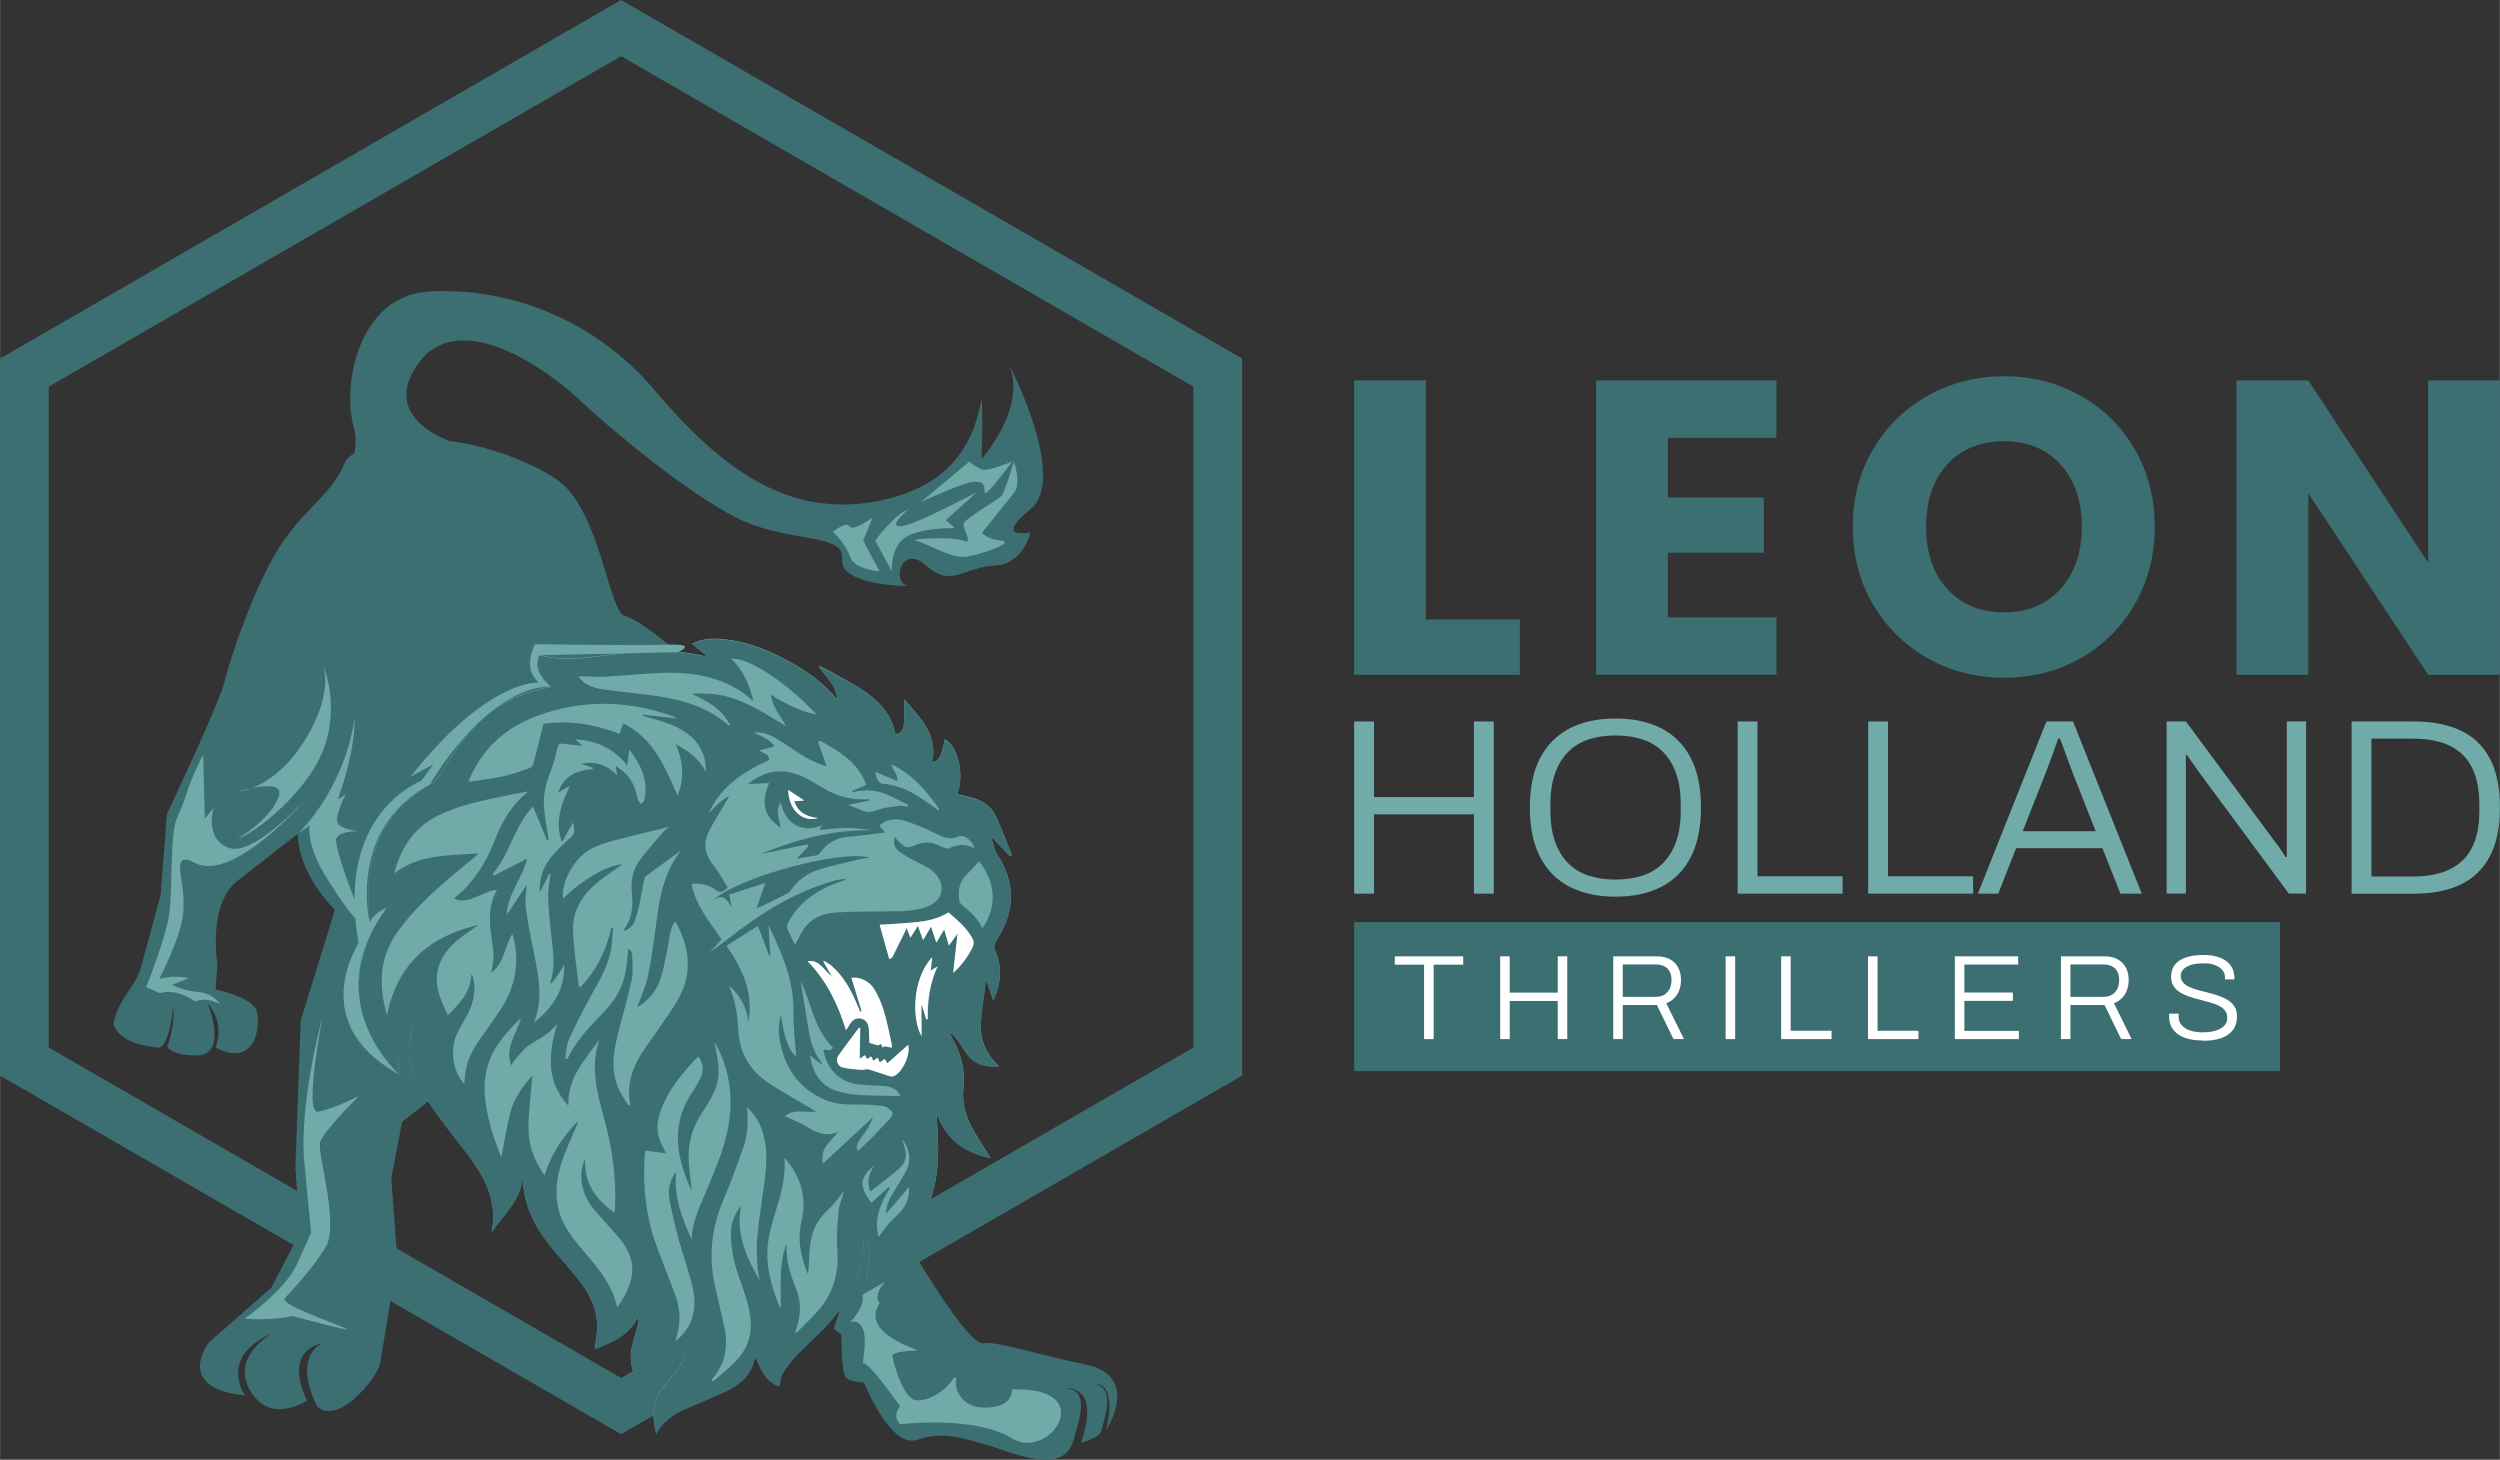 <?xml version="1.0" encoding="UTF-8"?> <svg xmlns="http://www.w3.org/2000/svg" id="Laag_1" data-name="Laag 1" width="163.04mm" height="95.2mm" viewBox="0 0 462.15 269.87"><rect x="0" y="0" width="462.15" height="269.87" fill="#333333" stroke="none"/><defs><style> .cls-1 { fill: #fff; } .cls-2 { fill: #3c6f71; } .cls-3 { fill: #70aaa9; } </style></defs><path class="cls-2" d="M155.56,246.77s-.11,7,.83,7.89,3.33,.95,3.33,.95c0,0,4.84,12.21,9.79,10.58,4.95-1.64,8.1-.36,12.54,.83,4.43,1.19,14.32,6.04,16.29-.5,1.44-4.77,2.99-9.53-1.33-9.87,0,0,6.52-.78,2.83,10.03,0,0,3.57-.75,3.82-2.33s2.74-7.46-1.08-8.47c0,0,3.96-.51,1.91,8.47,0,0,6.49-9.89-3.66-12.05s-16.31-4.32-19.12-3.98-12.8-16.72-12.8-16.72l-7.58-8.09-7.21,22.14,1.44,1.12Z"></path><path class="cls-3" d="M159.45,239.58c.45,2-2.25,4.82-2.25,4.82,0,.02,0,.04,.03,.03,.26-.11,1.44-.47,2.23,1.15,.9,1.82,0,6.42,0,6.42,.93-.1,3.72,3.5,6.93,7.95-.95,1.28-.96,2.4,0,3.36,0,0,13.72-1.69,20.69,2.61,6.97,4.3,16.34-9.68,0-9.04,0,0,.39,3.55-5.44,3.33-4.1-.16-5.28-3.72-4.85-5.04,.1-.31-.34-.7-.5-.42-1.09,1.93-4.33,4.33-6.85,4.13-2.79-.22-4.51-8.2-4.51-8.2,.25-.74,2.4-.92,4.76-1.02-6.28-2.35-9.41-5.16-7.09-8.73-1.48-2.11,1.53-4.79,5.09-7.54,0,0-8.7,4.21-8.24,6.21Z"></path><g><path class="cls-2" d="M114.81,265.14L0,198.85V66.28L114.81,0l114.81,66.28V198.85l-114.81,66.29ZM9,193.66l105.81,61.09,105.81-61.09V71.48L114.81,10.39,9,71.48v122.18Z"></path><path class="cls-2" d="M83.83,199.96l-9.51,7.45-2,10.45,1.11,14.85-2.98,18.25s.1,3.03-4.8,7.46c-4.9,4.43-7.07,1.52-7.07,1.52-4.66-9.57,1.08-11.64,1.08-11.64-7.76,1.77-2.9,10.61-2.9,10.61,0,0-6.16,4.16-9.93-.93-5.07-6.86,3.55-11.53,3.55-11.53-10.2,4.43-5.1,11.53-5.1,11.53-13.3-1.33-6.68-9.8-6.68-9.8l11.56-10.15,5.32-10.2-.89-11.97,.98-27.17,6.33-20.49c-7.32-7.54-6.84-14.05-6.84-14.05,0,0-4.19,3.2-11.23,8.74-5.47,4.3-3.66,15.34-3.66,15.34l-.33,4.71s6.98,1.33,7.65,4.15c.67,2.82-.33,10.39-7.65,6.57,0,0,1.88-4.34-1.44-8.17,0,0,3.73,9.3-1.72,9.59-4.74,.25-5.78-1.54-5.78-1.54,0,0,1.45-3.77,1.12-7.44,0,0-.69,7.72-2.83,7.56s-7.08-.97-8.25-4.3c1.04-5.1,4.09-6.76,5.14-10.64,1.14-4.19,3.6-13.28,3.6-13.28l1.16-14.95s9.79-20.69,10.64-24.42c.85-3.72,5.76-18.8,11.08-26.3,4.6-6.48,8.87-8.61,11.2-14.27,1.02-2.48,7.21-3.87,14.51-4.18,9.35-.39,20.5,4.32,24.89,7.5,7.81,5.65,9.37,24.39,12.36,25.05s11.54,8.23,11.54,8.23l-13.03,.86-12.28,3.93,8.76,1.65-13.07,2.88-10.92,8.61-7.8,12.42-9.77,5.82,2.9,7.17-3.33,11.51,2.88,14.3,4.32-9.52-1.88,6.47-.44,4.82,4.21-6.87,3.99,9.98,5.76-1.48,.67,8.82-4.24-3.51Z"></path><path class="cls-2" d="M60.57,90.59s6.84-4.23,4.76-11.86c-2.08-7.63,.91-24.15,14.13-24.85,13.22-.7,29.59,4.1,41.63,18.35s24.21,23.23,40.16,20.58c15.95-2.65,19.14-12.82,20.21-19.27,0,0,.26,2.87,0,11.29,0,0,8.63-9.61,4.96-17.66,0,0,11.12,21.21,4.06,26.98-7.07,5.76,0,4.26,0,4.26,0,0-1.23,5.94-6.7,6.16s-7.91,4.21-12.56,0c-4.66-4.21-6.51,3.32-3.29,3.78,0,0-12.76-.01-12.27-5s-9.86-2.77-19.54-7.65-24.31-17.29-29.19-21.95c-4.88-4.66-21.95-17.51-29.71-6.43-7.76,11.08,8.39,15.08,8.39,15.08"></path><g><path class="cls-3" d="M76.48,189.57c-2.27,2.61-3.4,5.55-2.64,9.04-2.03-1.09-5.19-5.68-6.39-9.23-1.25-3.69-1.44-7.46-.69-11.27,.74-3.78,2.3-7.22,4.75-10.4-1.62,.25-2.12,1.57-3.17,2.73-.1-1.45-.21-2.63-.25-3.82-.13-3.57,.29-7.06,1.55-10.42,1.87-4.99,5.24-8.69,9.85-11.27,.81-.45,1.33-1.06,1.83-1.82,1.63-2.46,3.22-4.97,5.05-7.28,3.67-4.61,8.49-7.46,14.27-8.64,.33-.07,.66-.15,.99-.23,.03,0,.05-.04,.16-.15-1.5-1.59-2.47-3.41-2.14-5.77,5.51,1.53,10.9,.06,16.3-.4,4.73-.4,9.43-.56,14.09,.63,.12,.03,.25,.03,.49-.13-.85-.69-1.69-1.38-2.61-2.13,1.74-.91,3.58-1.03,5.44-.88,4.92,.42,9.34,2.29,13.55,4.74,2.86,1.66,5.48,3.65,7.65,6.19,.09-.03,.17-.07,.26-.1-.24-.69-.4-1.41-.74-2.05-.36-.68-.86-1.3-1.34-1.92-.48-.61-1.01-1.18-1.41-1.93,.49,.23,1.01,.43,1.48,.7,2.39,1.36,4.85,2.61,7.12,4.15,2.79,1.9,4.95,4.36,5.58,7.9,1.07-.16,1.48-.89,1.56-1.76,.1-1.15,.06-2.3,.08-3.46,0-.36,0-.73-.02-1.33,2.99,3.5,6.31,6.57,5.16,11.65,1.29-.19,1.79-1.15,2.35-4.26,2.43,1.19,3.71,6.75,2.3,10.15,.96,.23,1.92,.43,2.86,.7,1.93,.55,3.48,1.68,4.32,3.48,1.09,2.32,1.97,4.74,2.94,7.11-.11,.06-.23,.13-.34,.19-1.07-1.13-2.14-2.25-3.22-3.38-.08,.04-.15,.08-.23,.13,.34,.97,.5,2.05,1.04,2.88,3.51,5.37,3.34,10.67-.11,15.95-.49,.75-.53,1.3-.17,2.12,1.33,3.01,.94,5.98-.41,9.02-.42-1.26-.8-2.37-1.17-3.47l-.27,.03c-.06,.57-.12,1.14-.19,1.72-.22,1.79-.5,3.57-.66,5.37-.28,3.24,.76,6.02,3.34,8.47-2.21,.14-4.02-.21-5.41-1.66-.79-.82-1.32-1.88-1.99-2.82-.4-.55-.86-1.06-1.29-1.59-.1,.07-.21,.14-.31,.2,.16,.31,.31,.62,.48,.92,1.55,2.81,2.31,5.78,1.94,9.02-.3,2.69,.44,5.2,1.73,7.54,.81,1.46,1.73,2.85,2.6,4.26,.19,.31,.39,.61,.7,1.09-4.98-1.01-8.32-3.62-10-8.31,.39,5.86,.79,11.67-1.59,17.22-2.38,5.56-6.68,9.46-11.43,13.29,.4-2.65,1.25-5.08-.27-7.49-.1,.14-.19,.21-.19,.28-.08,6.45-2.76,11.76-7.16,16.29-1.73,1.78-3.59,3.43-5.3,5.23-.95,1-1.81,2.12-2.52,3.3-.4,.66-.41,1.55-.6,2.33-1.85-.54-3.17-2.12-4.36-5.35-.07,.08-.18,.14-.2,.21-.51,2.65-2.17,4.44-4.45,5.65-1.65,.87-3.39,1.56-5.1,2.32-1.18,.52-2.4,.97-3.57,1.51-2.06,.95-3.9,2.21-5.08,4.48-.82-3.18-.7-6.01,1.21-8.55,.87-1.17,1.93-2.2,2.79-3.38,.61-.85,1.02-1.85,1.52-2.79-.11-.07-.21-.15-.32-.22-.21,.18-.4,.39-.64,.53-1.09,.68-2.11,1.61-3.29,1.95-2.04,.59-3.64,1.47-4.18,3.97-1.37-2.45-2.14-4.71-1.64-7.23,.28-1.43,.76-2.82,1.11-4.24,.13-.52,.13-1.06,.1-1.69-1.59,3.35-4.63,4.7-8.01,5.98,.17-1.52,.45-2.85,.44-4.19-.02-3.15-1.31-5.89-3.21-8.32-1.55-1.98-3.21-3.87-4.84-5.79-3.06-3.6-5.31-7.56-5.65-12.4,0-.13-.05-.25-.14-.38-.63,3.94-3.62,6.42-5.69,9.48,1.05-4.91-.68-9.08-3.38-12.93-1.89-2.7-4.04-5.22-5.98-7.88-1.44-1.97-2.87-3.98-4.06-6.1-1.95-3.47-2.48-7.16-1.03-11,.03-.09,.02-.2,.04-.3Z"></path><path class="cls-2" d="M76.48,189.65c-2.27,2.61-3.4,5.55-2.64,9.04-2.03-1.09-5.19-5.68-6.39-9.23-1.25-3.69-1.44-7.46-.69-11.27,.74-3.78,2.3-7.22,4.75-10.4-1.62,.25-2.12,1.57-3.17,2.73-.1-1.45-.21-2.63-.25-3.82-.13-3.57,.29-7.06,1.55-10.42,1.87-4.99,5.24-8.69,9.85-11.27,.81-.45,1.33-1.06,1.83-1.82,1.63-2.46,3.22-4.97,5.05-7.28,3.67-4.61,8.49-7.46,14.27-8.64,.33-.07,.66-.15,.99-.23,.03,0,.05-.04,.16-.15-1.5-1.59-2.47-3.41-2.14-5.77,5.51,1.53,10.9,.06,16.3-.4,4.73-.4,9.43-.56,14.09,.63,.12,.03,.25,.03,.49-.13-.85-.69-1.69-1.38-2.61-2.13,1.74-.91,3.58-1.03,5.44-.88,4.92,.42,9.34,2.29,13.55,4.74,2.86,1.66,5.48,3.65,7.65,6.19,.09-.03,.17-.07,.26-.1-.24-.69-.4-1.41-.74-2.05-.36-.68-.86-1.3-1.34-1.92-.48-.61-1.01-1.18-1.41-1.93,.49,.23,1.01,.43,1.48,.7,2.39,1.36,4.85,2.61,7.12,4.15,2.79,1.9,4.95,4.36,5.58,7.9,1.07-.16,1.48-.89,1.56-1.76,.1-1.15,.06-2.3,.08-3.46,0-.36,0-.73-.02-1.33,2.99,3.5,6.31,6.57,5.16,11.65,1.29-.19,1.79-1.15,2.35-4.26,2.43,1.19,3.71,6.75,2.3,10.15,.96,.23,1.92,.43,2.86,.7,1.93,.55,3.48,1.68,4.32,3.48,1.09,2.32,1.97,4.74,2.94,7.11-.11,.06-.23,.13-.34,.19-1.07-1.13-2.14-2.25-3.22-3.38-.08,.04-.15,.08-.23,.13,.34,.97,.5,2.05,1.04,2.88,3.51,5.37,3.34,10.67-.11,15.95-.49,.75-.53,1.3-.17,2.12,1.33,3.01,.94,5.98-.41,9.02-.42-1.26-.8-2.37-1.17-3.47l-.27,.03c-.06,.57-.12,1.14-.19,1.72-.22,1.79-.5,3.57-.66,5.37-.28,3.24,.76,6.02,3.34,8.47-2.21,.14-4.02-.21-5.41-1.66-.79-.82-1.32-1.88-1.99-2.82-.4-.55-.86-1.06-1.29-1.59-.1,.07-.21,.14-.31,.2,.16,.31,.31,.62,.48,.92,1.55,2.81,2.31,5.78,1.94,9.02-.3,2.69,.44,5.2,1.73,7.54,.81,1.46,1.73,2.85,2.6,4.26,.19,.31,.39,.61,.7,1.09-4.98-1.01-8.32-3.62-10-8.31,.39,5.86,.79,11.67-1.59,17.22-2.38,5.56-6.68,9.46-11.43,13.29,.4-2.65,1.25-5.08-.27-7.49-.1,.14-.19,.21-.19,.28-.08,6.45-2.76,11.76-7.16,16.29-1.73,1.78-3.59,3.43-5.3,5.23-.95,1-1.81,2.12-2.52,3.3-.4,.66-.41,1.55-.6,2.33-1.85-.54-3.17-2.12-4.36-5.35-.07,.08-.18,.14-.2,.21-.51,2.65-2.17,4.44-4.45,5.65-1.65,.87-3.39,1.56-5.1,2.32-1.18,.52-2.4,.97-3.57,1.51-2.06,.95-3.9,2.21-5.08,4.48-.82-3.18-.7-6.01,1.21-8.55,.87-1.17,1.93-2.2,2.79-3.38,.61-.85,1.02-1.85,1.52-2.79-.11-.07-.21-.15-.32-.22-.21,.18-.4,.39-.64,.53-1.09,.68-2.11,1.61-3.29,1.95-2.04,.59-3.64,1.47-4.18,3.97-1.37-2.45-2.14-4.71-1.64-7.23,.28-1.43,.76-2.82,1.11-4.24,.13-.52,.13-1.06,.1-1.69-1.59,3.35-4.63,4.7-8.01,5.98,.17-1.52,.45-2.85,.44-4.19-.02-3.15-1.31-5.89-3.21-8.32-1.55-1.98-3.21-3.87-4.84-5.79-3.06-3.6-5.31-7.56-5.65-12.4,0-.13-.05-.25-.14-.38-.63,3.94-3.62,6.42-5.69,9.48,1.05-4.91-.68-9.08-3.38-12.93-1.89-2.7-4.04-5.22-5.98-7.88-1.44-1.97-2.87-3.98-4.06-6.1-1.95-3.47-2.48-7.16-1.03-11,.03-.09,.02-.2,.04-.3Zm64.22-31.8c6.56-2.69,13.28-4.46,20.4-4.36-1.6-.26-3.18-.43-4.77-.42-1.61,.02-3.22,.22-4.86,.35,.15-.26,.29-.5,.51-.88-1.76,.76-3.35,.82-4.89-.02-1.54-.84-2.32-2.28-2.78-4.19-1.12,1.76-.16,3.16-.03,4.68-.84-.65-1.69-1.3-2.2-2.15-1.13-1.89-.85-3.9,.1-6.1-1.42,.06-2.61,.11-3.89,.17,1.76-1.41,3.66-2.34,5.93-2.33,2.48,0,4.59,1.08,6.65,2.32,.99,.59,1.97,1.2,3.02,1.67,2.13,.96,4.4,1.33,6.75,1.17,0,.08,.02,.17,.03,.25-1.19,.24-2.39,.49-3.88,.79,1.1,.43,1.96,.77,2.83,1.12,.87,.35,1.63,.16,2.52-.16,1.25-.46,2.62-.6,3.95-.78,.56-.07,1.15,.11,1.72,.17,.03-.12,.06-.23,.1-.35-1.43-.69-2.82-1.46-4.29-2.05-1.94-.78-3.97-.77-6.02-.31-.02-.08-.04-.16-.05-.25,.85-.35,1.71-.7,2.61-1.07-1.56-4.2-5.01-6.23-8.55-8.16-.12,.08-.24,.16-.37,.24,.52,1.48,1.03,2.95,1.55,4.45-2.17-.56-4.08-1.71-5.94-2.96-1.27-.85-2.54-1.71-3.87-2.45-1.11-.61-2.33-.94-3.64-.77,1.36,.63,2.82,1.09,3.82,2.49-1.01,.29-1.88,.53-2.85,.81,1.7,.78,1.71,.78,1.88,1.74-4.71,2.12-8.92,4.82-11.14,9.77,1.18-1.08,2.18-2.39,3.77-3.08-1.24,2.09-2.45,4.05-3.57,6.06-1.31,2.35-1.13,4.56,.63,6.71,1.04,1.27,1.78,2.77,2.63,4.12-.79,.83-1.33,1.1-2.22,.43-1.24-.94-2.74-1.25-4.44-1.13,.75,4.1,3.38,7.07,5.53,10.29-.84,.91-1.62,1.77-2.17,2.36,1.01-.74,2.32-1.64,3.56-2.62,5.94-4.64,12.24-8.6,19.59-10.64,.62-.17,1.27-.21,2.08-.34-.18,.2-.2,.24-.22,.25-.42,.14-.84,.27-1.25,.42-3.89,1.41-7.16,3.59-9.2,7.32-.18,.34-.4,.83-.28,1.12,.43,1.09,.99,2.13,1.47,3.12,.7-1.21,1.21-2.46,2.03-3.45,1.42-1.72,3.49-2.4,5.62-2.53,3.18-.2,6.38-.16,9.57-.2,2.65-.04,5.32,.04,7.8-1.14,2.05-.98,2.71-3.28,1.43-5.19-.42-.63-1.03-1.2-1.67-1.61-.97-.62-2.05-1.06-3.06-1.62-.83-.46-1.68-.91-2.42-1.49-.95-.75-1.19-1.63-.88-2.69,.25,.27,.48,.51,.7,.75,1.3,1.38,1.68,1.37,3.44,.61,.76-.33,1.72-.42,2.54-.31,.85,.11,1.63,.63,2.46,.93,.29,.1,.68,.21,.92,.1,1.56-.73,3.1-.92,4.7,.02-.32-1.39-1.89-2.65-2.84-2.23-1.56,.7-2.84,.21-4.25-.49-1.91-.94-3.88-1.8-5.91-2.43-1.57-.49-3.21-.25-4.61,.92,.4,.47,.74,.87,1.09,1.28-2.35,.28-4.63,.63-6.92,.81-2.13,.17-3.72,1.14-4.98,2.8-.19,.26-.47,.55-.76,.61-1.25,.26-2.51,.43-3.66,.62,.71-.77,1.45-1.56,2.19-2.36-.06-.1-.12-.19-.19-.29-2.87,.59-5.74,1.18-8.61,1.77Zm-52.31,13.2c-1.08,.76-2.19,1.49-3.24,2.3-1.65,1.29-3.09,2.78-3.87,4.78-1.33,3.43-.01,6.44,1.51,9.51,2.2-2.11,4.22-4.19,4.32-7.48,.17,.15,.25,.18,.26,.23,.06,.2,.1,.4,.14,.59,.48,2.42-.05,4.66-1.21,6.78-.62,1.13-1.3,2.24-1.85,3.4-1.36,2.92-.71,7.08,1.37,9.22,.22-3.51,.77-5.12,2.82-8.13,1.34-1.96,2.77-3.87,4.05-5.87,2.57-4,3.33-8.34,2.26-12.99-.05-.2-.15-.38-.28-.71-1.41,2.41-1.46,5.38-3.87,7.14,.16-.93,.37-1.74,.41-2.57,.04-.88-.04-1.77-.17-2.64-.48-3.37-1.07-6.73,.83-10.09-.57,.1-.95,.11-1.28,.23-1.01,.39-2.02,.81-3.01,1.24-1.15,.49-2.31,.69-3.56,.19,.08-.15,.1-.26,.17-.31,3.52-2.85,5.73-6.58,7.35-10.73,1.3-3.34,3.1-6.35,5.9-8.67,.03-.02,.02-.1,.02-.15-3.32,.69-6.67,1.27-9.95,2.11-2.25,.58-4.51,1.34-6.59,2.37-4.38,2.18-6.84,5.94-8.07,10.68,4.66-3.63,10.16-3.27,15.5-3.71-.2,.32-.44,.55-.69,.76-1.47,1.21-2.97,2.39-4.41,3.63-3.64,3.13-7.16,6.38-9.93,10.35-3.29,4.72-3.32,9.81-1.8,15.17,1.9-9.34,7.79-14.62,16.84-16.64Zm30.88-9c-.52,1.6-.66,3.32-1.03,4.98-.26,1.15-.55,2.31-.99,3.4-.32,.79-.97,1.4-2.07,1.68,1.56-2.07,1.86-4.24,1.64-6.54-.21-2.21-.06-4.43,1.25-6.28,1.31-1.85,2.85-3.52,4.32-5.25,.39-.46,.88-.84,1.23-1.16-3.52,.86-7.08,1.69-10.61,2.63-1.33,.36-2.67,.85-3.88,1.51-3.02,1.63-5.43,6.09-5.07,9.13,3.46-3.48,8.57-6.39,10.97-6.32-1.44,1.02-3.03,2.02-4.47,3.19-2.81,2.29-4.74,5.21-4.64,8.91,.09,3.5,.69,6.98,1.07,10.47,.1,.03,.2,.05,.3,.08,2.99-3.06,4.75-6.79,5.73-10.95,.11,0,.22,0,.33,.01-.18,1.6-.2,3.24-.57,4.8-.74,3.11-2.48,5.79-3.99,8.56-1.31,2.41-2.56,4.87-3.66,7.38-.45,1.03-.45,2.27-.65,3.41,.12,.04,.25,.07,.37,.11,1.37-2.78,3.3-5.13,5.46-7.32,.76-.77,1.51-1.57,2.22-2.4,1.67-1.95,2.75-4.2,3.16-6.75,.21-1.32,.31-2.66,.46-3.99,.4,.33,.69,.71,.7,1.1,.03,1.58,.23,3.22-.09,4.73-.81,3.75-1.95,7.43-2.82,11.16-.69,2.95-.86,5.95,.35,8.82,.48,1.14,1.25,2.16,1.89,3.24,.11-.04,.22-.09,.33-.13-.72-3.58,.32-6.75,2.21-9.7,.95-1.49,2.04-2.88,3.03-4.35,1.22-1.8,2.52-3.55,3.59-5.44,2.65-4.73,2.21-9.45-.32-14.1-.05-.1-.17-.16-.3-.27-1.05,1.72-1.04,3.64-1.42,5.45-.38,1.79-.69,3.61-1.29,5.33-.77,2.19-2.28,3.86-4.21,5.05,.71-2.08,1.66-4.11,2.08-6.24,.74-3.73,1.17-7.52,1.7-11.29,.58-4.16,1.66-8.12,4.33-11.49m-11.82,84.48c1.29-1.8,2.2-3.49,2.61-5.42,.62-2.93-.48-5.34-2.33-7.5-1.5-1.76-3.1-3.44-4.58-5.21-1.27-1.51-2.12-3.26-2.28-5.25-.11-1.39,0-2.77,.66-4.07-.24,4.42,1.88,7.51,5.42,9.94,.04-.32,.07-.54,.08-.77,.29-5.66-.49-11.18-1.99-16.63-1.32-4.81-2.63-9.62-.87-14.64-2.54,3.72-5.98,6.99-5.75,12.28-4.33-4.73-3.58-9.88-2.07-15.18-1.32,1.82-3.22,2.73-5,3.85-1.13,.71-1.96,1.92-2.9,2.92-.22,.23-.34,.55-.59,.98-1.28-3.46,1.11-5.94,1.79-8.81-1.96,1.94-3.83,3.93-5.14,6.38-1.46,2.74-1.8,5.67-1.46,8.71,.41,3.67,1.54,7.13,2.98,10.73,.57-2.92,.97-5.63,1.65-8.28,.7-2.7,2.29-4.94,4.09-6.84-.26,3.1-.69,6.26-.73,9.41-.04,3.22,.96,6.21,2.97,8.98,1.29-4.02,3.47-7.23,6.26-10.06-.08,.37-.26,.69-.39,1.03-.92,2.23-1.99,4.41-2.72,6.69-1.42,4.43-1.4,8.79,1.32,12.81,.89,1.32,1.9,2.57,2.94,3.78,2.56,2.98,5.09,5.96,6.03,10.16Zm20.19-66.85c2.95,4.27,5.06,8.71,4.05,14.05-.3-2.71-1.53-4.9-3.58-6.66,1.15,2.66,1.6,5.48,1.75,8.33,.21,4.12,2.09,7.3,5.44,9.55,2.61,1.76,5.4,3.27,8.1,4.89,.23,.14,.46,.27,.83,.49-2.1,.26-4.17-.57-5.77,.86,1.32,.62,2.68,1.12,3.89,1.87,1.82,1.13,3.62,2.03,5.98,1.04-.88,1.02-1.67,1.8-2.3,2.69-.66,.93-.72,2.02-.58,3.2,3.18-2.94,6.23-5.78,9.29-8.61-.3,.87-.75,1.69-1.25,2.48-.46,.71-1.03,1.36-1.45,2.09-.33,.57-.47,1.23-.04,1.65,.85-.82,1.67-1.55,2.44-2.34,1.2-1.23,2.38-2.49,3.56-3.76,.58-.63,.35-1.18-.25-1.62-.32-.24-.69-.51-1.07-.55-1.24-.15-2.49-.3-3.73-.29-2.39,.01-4.82,.11-7.04-.84-5.02-2.17-7.69-6.17-8.47-11.5-.19-1.32-.22-2.67,.32-4.16,.52,4.21,1.47,6.67,2.77,7.56-.17-2.61-.54-5.32-.49-8.01,.12-5.88-2.11-11.05-4.64-16.21,.12,1.87,.24,3.74,.36,5.6-.07,.02-.13,.05-.2,.07-.69-1.82-1.38-3.64-2.1-5.53-1.91,1.2-3.83,2.41-5.8,3.66Zm-30.4-19.14c-1.38-3.73-.14-6.99,1.45-10.42-.81,.46-1.38,.79-2.19,1.26,1.17-3.19,3.54-4.15,6.44-4.34-.02-.09-.03-.19-.05-.28-.63-.21-1.26-.41-2.12-.7,2.8-.6,4.83,.26,6.66,2.12-.07-.5-.13-1-.23-1.78,.75,.61,1.36,1.02,1.87,1.53,1.3,1.31,1.81,3,2.23,4.74,.07,.3,.37,.54,.56,.81,.21-.26,.56-.49,.62-.77,.72-3.55-.59-6.5-2.83-9.3l-.33,2.97c-2.61-3.34-5.91-4.62-9.68-4.9,.47,.42,.93,.84,1.39,1.26-1.27-.14-2.46-.27-3.66-.41-.56-.07-.82,.1-.96,.72-.34,1.45-.69,2.91-1.24,4.29-.9,2.25-1.46,4.54-1.24,6.96,.16,1.69,.47,3.36,.72,5.04,.04,.26,.08,.53,.12,.79-.1,.03-.2,.06-.3,.08-.84-2.04-1.69-4.09-2.59-6.27-3.48,3.63-4.26,8.75-7.43,12.45l.25,.31c2.04-1.05,4.08-2.1,6.07-3.12-.74,3.52-3.6,6.44-3.75,10.4,1.25-1.88,2.44-3.67,3.67-5.51-.06,1.52-.31,2.93-.12,4.28,.41,2.99,.99,5.96,1.61,8.91,.86,4.1,1.51,8.17-.13,12.26,3.4-2.73,5.75-5.99,5.59-10.72q-1.87,3.24-2.67,3.52c1.03-2.68,.71-5.37,.39-8.09-.31-2.63-.58-5.27-.68-7.91-.05-1.42,.28-2.86,.44-4.29-.06-.04-.12-.07-.18-.11-.57,1.12-1.15,2.23-1.78,3.47-.01-.41-.04-.73-.02-1.05,.12-2.11,.85-4,2.22-5.59,1.06-1.23,2.23-2.39,3.45-3.46,.88-.77,.82-1.57,.45-2.8-.72,1.3-1.32,2.38-2.01,3.63Zm21.05-22.88s.02-.08,.04-.12c-.27-.12-.53-.27-.8-.37-8.32-2.89-16.67-3.03-24.95,.05-5.54,2.06-9.77,5.69-12.23,11.18-.14,.31-.25,.64-.38,.99,2.25-.36,4.38-.6,6.47-1.05,1.61-.35,3.18-.93,4.74-1.47,.3-.1,.66-.45,.75-.74,.65-2.42,1.24-4.85,1.89-7.47,4.69-.69,9.38,.04,14.04,1.86,.24-.65,.45-1.24,.71-1.94,5.57,2.76,7.69,8.03,10.04,13.35,1.27-3.25,1.1-6.3-.33-9.5,2.35,1.24,4.24,2.64,5.57,5.09-.01-2.66-.78-4.65-2.49-6.26-1.6-1.51-3.54-2.38-5.59-3.04-1.19-.38-2.39-.69-3.59-1.03l.04-.23,6.08,.68Zm17.52-4.43c2.65,1.81,6.66,3.53,8.45,3.68-5.29-5.78-12.88-10.75-15.72-10.27,2.27,2.14,3.37,4.88,4.11,7.84-4.87-4.4-10.73-5.45-16.94-5.24-3.53,.12-7.05,.51-10.57,.7-1.54,.08-3.08-.06-4.62-.09-.05,.07-.1,.14-.15,.2,.45,.42,.83,.97,1.35,1.24,.8,.41,1.68,.79,2.57,.92,2.82,.41,5.67,.69,8.5,1.04,5.52,.68,10.88,1.83,15.22,5.68,.03,.03,.12,0,.32-.02-.32-.53-.58-1.03-.91-1.47-1.5-2.02-3.68-3.13-6.05-4.27,.35-.08,.51-.15,.67-.15,1.36,.07,2.73,.03,4.06,.25,4.7,.78,8.57,3.41,12.56,5.83-1-1.88-2.49-3.48-2.84-5.87Zm22.39,65.28c.01-.11,.09-.33,.05-.52-.48-2.12-.89-4.26-1.51-6.33-.43-1.41-1.03-2.81-1.82-4.05-.95-1.51-2.78-2.21-4.14-1.98,.63,2.05,1.26,4.11,1.88,6.16-.09,.03-.19,.06-.28,.09-.23-.56-.46-1.13-.7-1.68-1.1-2.55-2.45-4.93-4.57-6.79-.42-.37-.95-.62-1.43-.92-.03,.05-.06,.11-.09,.16,.52,.89,1.05,1.78,1.57,2.67-1.51-1-2.17-3.13-4.49-2.77,3.5,3.59,5.62,7.92,7.11,12.76,.23-.36,.36-.55,.48-.76,.68-1.19,1.4-1.62,2.32-1.39,.95,.24,1.4,.96,1.44,2.29,.02,.83,.06,1.65,.08,2.2,.65,.19,1.07,.32,1.6,.47,.06-.03,.27-.15,.51-.28,.14,.25,.27,.48,.4,.71,.06-.1,.11-.2,.17-.29,.44,.08,.87,.17,1.4,.27Zm3.5-20.31c.53-.85,.94-1.5,1.39-2.22,.31,.84,.6,1.63,.97,2.65,.56-.97,1-1.71,1.46-2.5,.31,.93,.6,1.81,.99,2.96,.57-.97,.99-1.69,1.44-2.44,.28,.93,.54,1.83,.88,2.98,.62-.86,1.1-1.52,1.6-2.21l-.81,7.29c1.6-1.48,2.67-2.98,3.53-4.65,.35-.68,.3-1.27-.07-1.91-1.09-1.89-2.73-3.25-4.33-4.63-1.93,1.19-4,1.6-6.1,1.81-2.12,.21-4.24,.31-6.62,.47,.59,2.12,1.17,4.17,1.78,6.37,.37-.26,.53-.31,.58-.41,.9-1.8,1.78-3.61,2.64-5.37,.16,.42,.37,.97,.69,1.81Zm-18.63,21.75c.51,3.13,1.85,5.5,4.82,6.53,1.36,.47,2.84,.7,4.28,.79,2.52,.17,5.06,.14,7.62,.2-.49-1.18-1.52-1.72-2.8-1.83-1.69-.15-3.4-.14-5.08-.34-3.32-.39-5.83-2.96-6.32-6.35,.54-.23,1.39,.53,1.71-.51-3.45-3.3-3.88-8.08-5.94-12.17,.49,2.98,.95,5.82,1.42,8.66,.31,1.89,.71,3.74,1.79,5.37,.24,.37,.49,.73,.73,1.1-.06,.05-.11,.1-.17,.15-.63-.49-1.26-.98-2.07-1.6Zm31.28-35.87c-.76,.81-1.49,1.66-2.29,2.42-1.45,1.37-1.61,3.08-1.36,4.89,.04,.26,.26,.55,.47,.73,1.47,1.25,2.97,2.47,3.78,4.34,2.99-4.24,2.24-8.84-.61-12.38Zm-21.94,30.82c-.08,0-.16-.02-.24-.03-1.28,1.73-2.59,3.44-3.83,5.2-.45,.65-.13,1.84,.67,2.07,1.16,.34,2.42,.38,3.64,.5,.42,.04,.88-.21,1.26-.1,1.32,.37,2.6,.84,3.9,1.25,.23,.07,.53,.11,.75,.03,1.61-.62,3.2-4.01,2.71-5.79-1.28,1.13-2.54,2.25-3.83,3.4-.22-.34-.37-.57-.53-.82-.33,.25-.59,.44-.89,.67-.14-.33-.25-.6-.38-.9-.29,.21-.53,.38-.8,.58-.15-.3-.27-.56-.4-.81-.29,.18-.53,.33-.78,.49-.14-.27-.24-.47-.37-.72-.35,.24-.63,.44-.98,.69,.03-1.96,.07-3.82,.1-5.69Zm12.23-1.61c.09-.02,.18-.05,.27-.07-.06-3.3,.34-6.51,1.82-9.74-.53,.33-.85,.52-1.27,.78l.28-2.48c-3.71,3.98-3.79,11.43-1.96,14.6-.02-1.97-.03-3.85-.05-5.73,.03,0,.07,0,.1,0,.27,.88,.54,1.76,.82,2.63Zm2.16-38.66c.07-.06,.14-.12,.21-.19-2.35-3.3-4.87-6.42-8.88-8.31,.34,1.22,1.34,2,1.03,3.08-1.35-.57-2.66-1.12-3.96-1.67,.06,.71,.2,1.21,.47,1.63,.17,.26,.52,.55,.81,.57,2.74,.17,5.11,1.29,7.34,2.79,1.01,.68,1.99,1.4,2.99,2.1Zm-27.7-3.77c.19,3.77,2.57,5.99,5.55,5.2-2.13-.23-3.72-1.02-4.44-3.12,.58-.04,1.06-.07,1.86-.13-1.13-.75-2-1.32-2.97-1.96Z"></path><path class="cls-1" d="M164.79,193.68c-.53-.1-.97-.19-1.4-.27-.06,.1-.11,.2-.17,.29-.13-.23-.26-.46-.4-.71-.25,.13-.45,.25-.51,.28-.52-.15-.95-.28-1.6-.47-.02-.55-.05-1.38-.08-2.2-.04-1.32-.49-2.05-1.44-2.29-.92-.23-1.64,.2-2.32,1.39-.12,.2-.25,.4-.48,.76-1.49-4.83-3.61-9.17-7.11-12.76,2.32-.35,2.97,1.77,4.49,2.77-.52-.89-1.05-1.78-1.57-2.67,.03-.05,.06-.11,.09-.16,.48,.3,1.01,.55,1.43,.92,2.12,1.86,3.47,4.24,4.57,6.79,.24,.56,.47,1.12,.7,1.68,.09-.03,.19-.06,.28-.09-.63-2.06-1.26-4.12-1.88-6.16,1.36-.23,3.19,.47,4.14,1.98,.78,1.24,1.39,2.65,1.82,4.05,.63,2.07,1.03,4.22,1.51,6.33,.04,.19-.04,.4-.05,.52Z"></path><path class="cls-1" d="M168.29,173.37c-.32-.84-.53-1.39-.69-1.81-.86,1.76-1.75,3.57-2.64,5.37-.05,.1-.2,.15-.58,.41-.62-2.2-1.19-4.26-1.78-6.37,2.38-.17,4.51-.26,6.62-.47,2.1-.21,4.17-.62,6.1-1.81,1.6,1.38,3.23,2.74,4.33,4.63,.37,.64,.42,1.23,.07,1.91-.86,1.68-1.93,3.18-3.53,4.65l.81-7.29c-.5,.69-.97,1.35-1.6,2.21-.34-1.15-.61-2.05-.88-2.98-.45,.76-.87,1.47-1.44,2.44-.38-1.15-.68-2.03-.99-2.96-.46,.79-.89,1.54-1.46,2.5-.37-1.02-.66-1.81-.97-2.65-.45,.72-.85,1.37-1.39,2.22Z"></path><path class="cls-1" d="M159,190.07c-.03,1.86-.06,3.72-.1,5.69,.34-.24,.63-.44,.98-.69,.13,.25,.23,.45,.37,.72,.25-.16,.49-.31,.78-.49,.13,.26,.25,.51,.4,.81,.27-.19,.51-.37,.8-.58,.13,.31,.24,.57,.38,.9,.3-.22,.56-.42,.89-.67,.16,.25,.31,.48,.53,.82,1.3-1.15,2.56-2.27,3.83-3.4,.5,1.78-1.09,5.17-2.71,5.79-.22,.08-.52,.05-.75-.03-1.3-.41-2.59-.88-3.9-1.25-.38-.11-.85,.14-1.26,.1-1.22-.12-2.47-.16-3.64-.5-.8-.23-1.12-1.43-.67-2.07,1.23-1.76,2.55-3.47,3.83-5.2,.08,0,.16,.02,.24,.03Z"></path><path class="cls-1" d="M171.22,188.47c-.27-.88-.54-1.76-.82-2.63-.03,0-.07,0-.1,0,.02,1.88,.03,3.76,.05,5.73-1.83-3.18-1.75-10.62,1.96-14.6l-.28,2.48c.42-.26,.74-.45,1.27-.78-1.48,3.22-1.88,6.44-1.82,9.74-.09,.02-.18,.05-.27,.07Z"></path><path class="cls-1" d="M145.68,146.04c.98,.64,1.84,1.21,2.97,1.96-.8,.05-1.28,.09-1.86,.13,.72,2.09,2.31,2.89,4.44,3.12-2.98,.79-5.36-1.43-5.55-5.2Z"></path><path class="cls-2" d="M141.48,163.22c-2.19,.71-4.38,1.42-6.67,2.16,.15,.82,.3,1.6,.44,2.38-.82-1.52-1.69-2.65-3.59-1.26,4.81-4.31,23.47-9.43,29.18-7.96-.84,.14-1.43,.19-1.99,.33-2.47,.6-4.97,1.1-7.39,1.86-2.18,.68-3.99,2.01-5.34,3.91-.12,.16-.25,.34-.42,.43-1.85,.98-3.71,1.95-5.84,2.84,.53-1.53,1.06-3.06,1.62-4.69Z"></path></g><path class="cls-3" d="M73.84,198.69s-15.36-13.44-2.34-30.89c0,0-2.41,.96-3.17,2.73,0,0-4.21-17.33,11.15-25.52,0,0,10.08-17.85,22.31-18.11,0,0-3.53-2.63-2.14-5.77l25.65-.56s3.85-1.61-1.68-1.39-24.73-.09-24.73-.09c0,0-2.49,4.49,.72,7.09,0,0-9.37-.78-23.72,17.4l4.21-2.28-2.22,3.05s-15.99,5.82-11.61,29.92l1.3-1.98s-12.51,16.09,6.27,26.39Z"></path><path class="cls-3" d="M45.34,243.81c.87,.06,5.08,.31,8.64-.51,0,0,.02,0,.03,0,24.44,6.43-3.39-1.58-1.27-3.3,.03-.03-.05-.06-.02-.09,.58-.61,5.41-5.68,7.59-9.58,2.33-4.16-1.66-17.13-1.16-19.12,.45-1.79,5.85-7.24,6.97-8.36,.05-.05,0-.12-.07-.1,0,0-4.23,2.18-7.23,2.77-2.79,.55,.86-17.77,.84-17.7-.76,2.83-4.09,15.89-3.5,26.21l1.33,13.79s0,.01,0,.02c-.05,.12-.61,1.54-2.66,5.98s-8.51,9.15-9.51,9.88c-.05,.03-.03,.1,.03,.11Z"></path><path class="cls-3" d="M40.74,185.68s-2.44-1.52-4.66-.52c0,0-3.33-2.55-6.54-1.55l-2.55-1.11s3.77-9.33,4.32-13.81,.11-14.47,1.33-17.29,4.88-11.87,4.88-11.87c0,0-3.55,8.94-3.66,14.04s2.55,6.21,2.55,6.21c0,0-2.88-2-3.1,.11s.89,4.3,.55,8.8-4.43,12.26-4.43,12.26c0,0,2.77-.78,5.43-.11l-3.1,1.22s2.11,1.11,4.88,1.33,4.1,2.29,4.1,2.29Z"></path><path class="cls-3" d="M65.57,132.57s-1.11,11.8-10.36,21.42c0,0,1.49-.88,2.04-1.53,0,0-1.51,5.86,8.34,16.6l.06-.31s-8.4-11-5.22-15.88c0,0,5.22-11.35,5.13-20.3Z"></path><path class="cls-3" d="M37.53,139.53s-8.75,16.1-1.54,19.98c7.21,3.88,21.04-12.32,21.04-12.32,0,0-10.09,11.28-14.74,9.56-4.66-1.72-2.77-7.47-2.77-7.47l-1.66,2.06-.32-11.81Z"></path><path class="cls-3" d="M132.21,192.88c1.37,2.43,2.24,5.01,2.62,7.75,.69,4.97-.37,9.69-2.13,14.29-.98,2.56-2.09,5.07-3.13,7.6-.86,2.11-1.67,4.24-1.73,6.59-1.77-3.9-3.35-7.84-2.85-12.42-.96,1.03-1.59,3.06-1.27,4.9,.44,2.51,1.05,4.99,1.71,7.45,.83,3.09,1.97,6.1,2.65,9.22,.76,3.46,.08,6.69-2.67,9.23-.13,.12-.28,.23-.58,.47,.18-.69,.33-1.19,.46-1.7,.57-2.29,.34-4.55-.44-6.73-1.08-3.02-2.31-5.98-3.42-8.98-2.04-5.49-2.66-11.19-2.25-17.01,.02-.3,.09-.59,.13-.84,1.27,.17,2.47,.34,3.82,.52-.48-.98-.92-1.72-1.21-2.52-.64-1.76-.42-3.53,.18-5.26,1.39-4,4.06-7.12,6.99-10.15,.84,1.21,1.05,2.42,.52,3.66-.39,.93-.87,1.85-1.45,2.67-3.03,4.31-3.51,8.98-2.06,13.93,.47,1.61,1.08,3.18,1.79,4.71-.19-1.73-.42-3.46-.55-5.2-.28-3.54,.62-6.75,2.66-9.69,.95-1.38,1.81-2.88,2.37-4.46,.83-2.33,.41-4.75-.09-7.12-.06-.27-.12-.54-.18-.81,0-.02,.04-.04,.11-.12Z"></path><path class="cls-3" d="M140.48,236.79c-2.47-4.25-4.53-8.59-3.49-13.91-1.16,1.55-1.88,3.17-1.88,4.92,0,1.86,.21,3.76,.66,5.56,.58,2.32,1.54,4.55,2.23,6.85,.38,1.29,.65,2.64,.76,3.98,.24,2.86-.74,5.37-2.71,7.42-1.31,1.36-2.82,2.53-4.24,3.78-.08-.08-.16-.15-.24-.23,.04-.09,.07-.2,.13-.27,2.39-2.8,2.95-6.03,2.2-9.54-.57-2.68-1.26-5.34-1.82-8.02-1.1-5.29-.52-10.4,1.59-15.39,1.38-3.26,2.62-6.58,3.77-9.92,.79-2.29,.92-4.71,.62-7.35,1.36,1.24,2.2,2.56,2.74,4.08,1.12,3.11,.96,6.31,.55,9.51-.35,2.75-.8,5.49-1.14,8.25-.43,3.44-.51,6.88,.26,10.31Z"></path><path class="cls-3" d="M147.01,246.3c.23-.82,.5-1.63,.67-2.45,.39-1.92,.19-3.81-.54-5.63-1.08-2.68-1.94-5.4-1.71-8.36-1.5,3.85-1.05,7.88-1.1,11.93-.11-.1-.21-.14-.23-.2-1.62-3.99-2.75-8.1-2.04-12.43,.39-2.38,1.18-4.71,1.87-7.04,.78-2.62,1.25-5.27,1.09-8.11,.2,.24,.39,.48,.59,.73,2.62,3.33,3.52,7,2.51,11.2-.77,3.22-.06,6.37,1.12,9.41,.02,.04,.09,.06,.15,.09,.09-1.28,.21-2.55,.25-3.83,.09-3.09,1.02-5.76,3.39-7.91,1.17-1.06,2.07-2.43,3.06-3.63-.37,1.28-.95,2.58-1.08,3.93-.24,2.38-.42,4.8-.23,7.18,.36,4.54-.96,8.39-4.04,11.67-1.15,1.23-2.37,2.39-3.56,3.59l-.16-.13Z"></path><path class="cls-3" d="M168.04,219.45c.13,1.69-.41,3.29-1.65,4.64-.65,.7-1.4,1.31-2.02,2.03-.7,.81-1.3,1.7-1.96,2.57-.91-3.34,.36-6.24,2.09-9.04-.08-.06-.16-.13-.24-.19-1.06,.97-2.12,1.94-3.17,2.9-2.34-2.96-2.2-4.82,.53-6.85-1.14,1.56-1.43,3.2-.69,4.78,1.51-1.2,3.01-2.45,4.56-3.63,1.95-1.5,2.37-2.85,1.53-5.16-.11-.3-.22-.61-.26-.93,1.28,1.78,1.81,3.71,.81,5.76-.68,1.4-1.59,2.7-2.4,4.04-.75,1.25-1.39,2.53-1.34,3.99,1.41-1.65,2.83-3.3,4.21-4.92Z"></path><path class="cls-3" d="M60.57,148.02s2.79,.04,3.56-1.7c0,0-2.23,4.36-1.78,5.69s3.97,1.66,3.97,1.66c0,0-3.74-.11-4.18,1.44s3.99,12.79,3.99,12.79l-.47,1.92s-8.4-9.67-7.85-16.96l2.76-4.85Z"></path><path class="cls-3" d="M43.9,146.4s7.02-.46,12.7-9.98c5.68-9.52,2.78-14.18,2.78-14.18,0,0,3.46,6.74,.74,15.34-2.72,8.6-13.31,16.75-16.22,17.44,0,0,5.39-2.9,7.45-7.31s-7.45-1.31-7.45-1.31Z"></path><path class="cls-3" d="M187.41,85.34s1.5,3.99,0,5.82-5.86,7.32-5.86,7.32c0,0,.84,1.23,3.6,1.48s-4.49,2.85-6.93,3.01-7.46-2.7-8.86-3.01,6.46-.85,8.68,0-.37-2.31,.18-3.3,6.33-4.32,6.93-4.99,2.26-6.32,2.26-6.32Z"></path><path class="cls-3" d="M176.53,97.64s-5.7-.17-8.84,1.5-2.84,6.48-2.84,6.48l-3.06-5.67s3.23-4.63,6.16-5.79c0,0-3.9,3.16-1.57,3.16s14.17-6.32,14.17-6.32l-5.69,5.15,1.66,1.5Z"></path><path class="cls-3" d="M179.19,85.34l-8.98,7.48s7.86-3.66,9.75-3.74,2.06,.58,2.06,1.91,5.05-5.65,5.05-5.65c0,0-4.06,1.66-5.22,1.5s-2.66-1.5-2.66-1.5Z"></path><path class="cls-3" d="M161.33,95.65l-1.77,4.3,3.03,5.67s-4.68-.32-5.43-2.65c-.76-2.33-3.18-4.66-3.18-4.66,0,0,2.4-2,3.08-1s4.27-1.66,4.27-1.66Z"></path><g><path class="cls-2" d="M263.59,114.52h17.37v10.23h-30.63v-54.43h13.26v44.19Z"></path><path class="cls-2" d="M308.32,80.95v11.01h17.75v10.23h-17.75v11.94h20.08v10.62h-33.34v-54.43h33.34v10.62h-20.08Z"></path><path class="cls-2" d="M356.43,121.73c-4.26-2.38-7.65-5.7-10.16-9.96-2.51-4.26-3.76-9.06-3.76-14.38s1.25-10.1,3.76-14.34c2.51-4.24,5.89-7.55,10.16-9.92,4.26-2.38,8.96-3.57,14.07-3.57s9.81,1.19,14.07,3.57c4.26,2.38,7.62,5.69,10.08,9.92,2.45,4.24,3.68,9.02,3.68,14.34s-1.24,10.12-3.72,14.38c-2.48,4.26-5.84,7.59-10.08,9.96-4.24,2.38-8.92,3.57-14.03,3.57s-9.81-1.19-14.07-3.57Zm24.5-12.87c2.61-2.89,3.92-6.72,3.92-11.47s-1.31-8.65-3.92-11.51c-2.61-2.87-6.09-4.3-10.43-4.3s-7.9,1.42-10.51,4.26c-2.61,2.84-3.92,6.69-3.92,11.55s1.3,8.65,3.92,11.51c2.61,2.87,6.11,4.3,10.51,4.3s7.82-1.45,10.43-4.34Z"></path><path class="cls-2" d="M462.15,124.75h-13.26l-22.17-33.57v33.57h-13.26v-54.43h13.26l22.17,33.73v-33.73h13.26v54.43Z"></path></g><g><path class="cls-3" d="M250.33,165.21v-31.83h3.67v13.97h18.47v-13.97h3.67v31.83h-3.67v-14.66h-18.47v14.66h-3.67Z"></path><path class="cls-3" d="M298.63,165.77c-3.28,0-6.1-.61-8.47-1.83s-4.18-3.06-5.45-5.5c-1.27-2.44-1.9-5.49-1.9-9.14s.63-6.74,1.9-9.16c1.27-2.43,3.09-4.25,5.45-5.48,2.37-1.22,5.19-1.83,8.47-1.83s6.15,.61,8.51,1.83c2.37,1.22,4.18,3.05,5.43,5.48,1.25,2.43,1.88,5.48,1.88,9.16s-.63,6.7-1.88,9.14-3.06,4.28-5.43,5.5c-2.37,1.22-5.2,1.83-8.51,1.83Zm0-3.16c1.83,0,3.48-.24,4.97-.72,1.48-.48,2.75-1.25,3.81-2.3,1.05-1.05,1.86-2.38,2.44-3.99,.57-1.61,.86-3.54,.86-5.8v-.97c0-2.29-.29-4.24-.86-5.85-.57-1.61-1.38-2.94-2.44-3.99-1.05-1.05-2.32-1.82-3.81-2.3-1.48-.48-3.14-.72-4.97-.72s-3.47,.24-4.94,.72c-1.47,.48-2.73,1.25-3.78,2.3-1.05,1.05-1.86,2.38-2.44,3.99-.57,1.61-.86,3.56-.86,5.85v.97c0,2.26,.29,4.19,.86,5.8,.57,1.61,1.38,2.94,2.44,3.99,1.05,1.05,2.31,1.82,3.78,2.3,1.47,.48,3.12,.72,4.94,.72Z"></path><path class="cls-3" d="M321.23,165.21v-31.83h3.67v28.63h15.73v3.2h-19.4Z"></path><path class="cls-3" d="M345.36,165.21v-31.83h3.67v28.63h15.73v3.2h-19.4Z"></path><path class="cls-3" d="M365.64,165.21l12.67-31.83h4.92l12.71,31.83h-3.94l-3.34-8.4h-15.96l-3.29,8.4h-3.76Zm8.31-11.55h13.46l-4.18-10.63c-.09-.25-.23-.62-.42-1.11-.19-.49-.39-1.06-.63-1.69-.23-.63-.46-1.28-.7-1.93-.23-.65-.46-1.24-.67-1.76h-.33c-.19,.59-.43,1.28-.72,2.09-.29,.8-.59,1.6-.88,2.39-.29,.79-.55,1.46-.77,2.02l-4.18,10.63Z"></path><path class="cls-3" d="M400.53,165.21v-31.83h3.57l16.29,21.99c.19,.22,.41,.51,.67,.88,.26,.37,.53,.75,.79,1.14,.26,.39,.49,.73,.67,1.04h.23v-25.06h3.57v31.83h-3.2l-16.61-22.46c-.22-.31-.56-.8-1.02-1.46-.46-.67-.87-1.23-1.21-1.69h-.19v25.61h-3.57Z"></path><path class="cls-3" d="M434.73,165.21v-31.83h11.46c3.4,0,6.29,.55,8.65,1.65,2.37,1.1,4.18,2.82,5.43,5.15,1.25,2.34,1.88,5.38,1.88,9.12s-.63,6.7-1.88,9.05c-1.25,2.35-3.06,4.08-5.43,5.2s-5.25,1.67-8.65,1.67h-11.46Zm3.67-3.16h7.66c1.89,0,3.59-.22,5.1-.67,1.52-.45,2.81-1.16,3.9-2.13s1.9-2.23,2.46-3.78c.56-1.55,.83-3.42,.83-5.61v-.97c0-2.26-.28-4.17-.83-5.73-.56-1.56-1.37-2.83-2.44-3.81-1.07-.97-2.36-1.69-3.87-2.13-1.52-.45-3.23-.67-5.15-.67h-7.66v25.52Z"></path></g><rect class="cls-2" x="250.33" y="170.47" width="171.17" height="27.56"></rect><g><path class="cls-1" d="M263.26,192.1v-13.76h-5.42v-1.54h12.65v1.54h-5.46v13.76h-1.76Z"></path><path class="cls-1" d="M277.33,192.1v-15.3h1.76v6.71h8.88v-6.71h1.76v15.3h-1.76v-7.05h-8.88v7.05h-1.76Z"></path><path class="cls-1" d="M298.23,192.1v-15.3h8.03c1.01,0,1.85,.19,2.51,.57,.66,.38,1.16,.9,1.49,1.55s.5,1.4,.5,2.23c0,1.08-.25,2-.75,2.75-.5,.75-1.16,1.28-1.97,1.59l3.26,6.6h-1.94l-3.06-6.29h-6.31v6.29h-1.76Zm1.76-7.81h6.09c.91,0,1.62-.28,2.14-.84,.52-.56,.78-1.33,.78-2.31,0-.59-.11-1.1-.33-1.52s-.55-.74-.98-.97-.97-.35-1.61-.35h-6.09v5.98Z"></path><path class="cls-1" d="M319.01,192.1v-15.3h1.76v15.3h-1.76Z"></path><path class="cls-1" d="M329.27,192.1v-15.3h1.76v13.76h7.56v1.54h-9.32Z"></path><path class="cls-1" d="M345.33,192.1v-15.3h1.76v13.76h7.56v1.54h-9.32Z"></path><path class="cls-1" d="M361.38,192.1v-15.3h11.71v1.52h-9.95v5.17h8.97v1.54h-8.97v5.55h10.08v1.52h-11.84Z"></path><path class="cls-1" d="M380.99,192.1v-15.3h8.03c1.01,0,1.85,.19,2.51,.57,.66,.38,1.16,.9,1.49,1.55s.5,1.4,.5,2.23c0,1.08-.25,2-.75,2.75-.5,.75-1.16,1.28-1.97,1.59l3.26,6.6h-1.94l-3.06-6.29h-6.31v6.29h-1.76Zm1.76-7.81h6.09c.91,0,1.62-.28,2.14-.84,.52-.56,.78-1.33,.78-2.31,0-.59-.11-1.1-.33-1.52s-.55-.74-.98-.97-.97-.35-1.61-.35h-6.09v5.98Z"></path><path class="cls-1" d="M407.35,192.37c-.82,0-1.61-.07-2.39-.22-.77-.15-1.46-.4-2.05-.76-.59-.36-1.06-.83-1.41-1.41-.34-.58-.51-1.3-.51-2.16v-.21c0-.07,0-.14,.02-.21h1.76c0,.06,0,.14-.01,.25,0,.1-.01,.19-.01,.27,0,.65,.2,1.2,.59,1.64s.93,.77,1.61,.98c.68,.22,1.44,.32,2.29,.32,.28,0,.62-.02,1.01-.06,.39-.04,.79-.11,1.2-.22,.41-.11,.78-.27,1.13-.47,.34-.2,.62-.46,.84-.78,.22-.32,.32-.72,.32-1.19,0-.55-.15-1-.45-1.36-.3-.36-.69-.65-1.17-.88-.48-.23-1.04-.44-1.66-.61-.62-.18-1.26-.35-1.92-.51-.65-.16-1.29-.35-1.91-.56-.62-.21-1.17-.47-1.66-.78-.49-.31-.88-.7-1.17-1.17-.29-.47-.44-1.04-.44-1.73,0-.59,.12-1.14,.36-1.63,.24-.49,.6-.91,1.09-1.26s1.12-.62,1.87-.81c.76-.19,1.66-.29,2.7-.29,.79,0,1.52,.08,2.21,.25,.68,.16,1.29,.42,1.81,.77,.52,.35,.93,.79,1.22,1.32,.29,.53,.44,1.16,.44,1.91v.27h-1.74v-.38c0-.55-.17-1.01-.51-1.39-.34-.38-.8-.68-1.37-.89-.57-.22-1.22-.32-1.95-.32-1,0-1.81,.1-2.45,.3-.64,.2-1.12,.48-1.43,.83-.31,.35-.47,.74-.47,1.17,0,.51,.15,.93,.45,1.26,.3,.33,.69,.61,1.18,.83,.49,.22,1.04,.41,1.66,.58,.62,.17,1.25,.34,1.91,.5,.65,.16,1.29,.35,1.91,.57,.62,.22,1.17,.48,1.67,.8,.5,.32,.89,.72,1.18,1.19s.44,1.06,.44,1.76c0,1.06-.26,1.92-.79,2.59s-1.25,1.16-2.17,1.47c-.92,.31-1.99,.47-3.21,.47Z"></path></g></g></svg> 